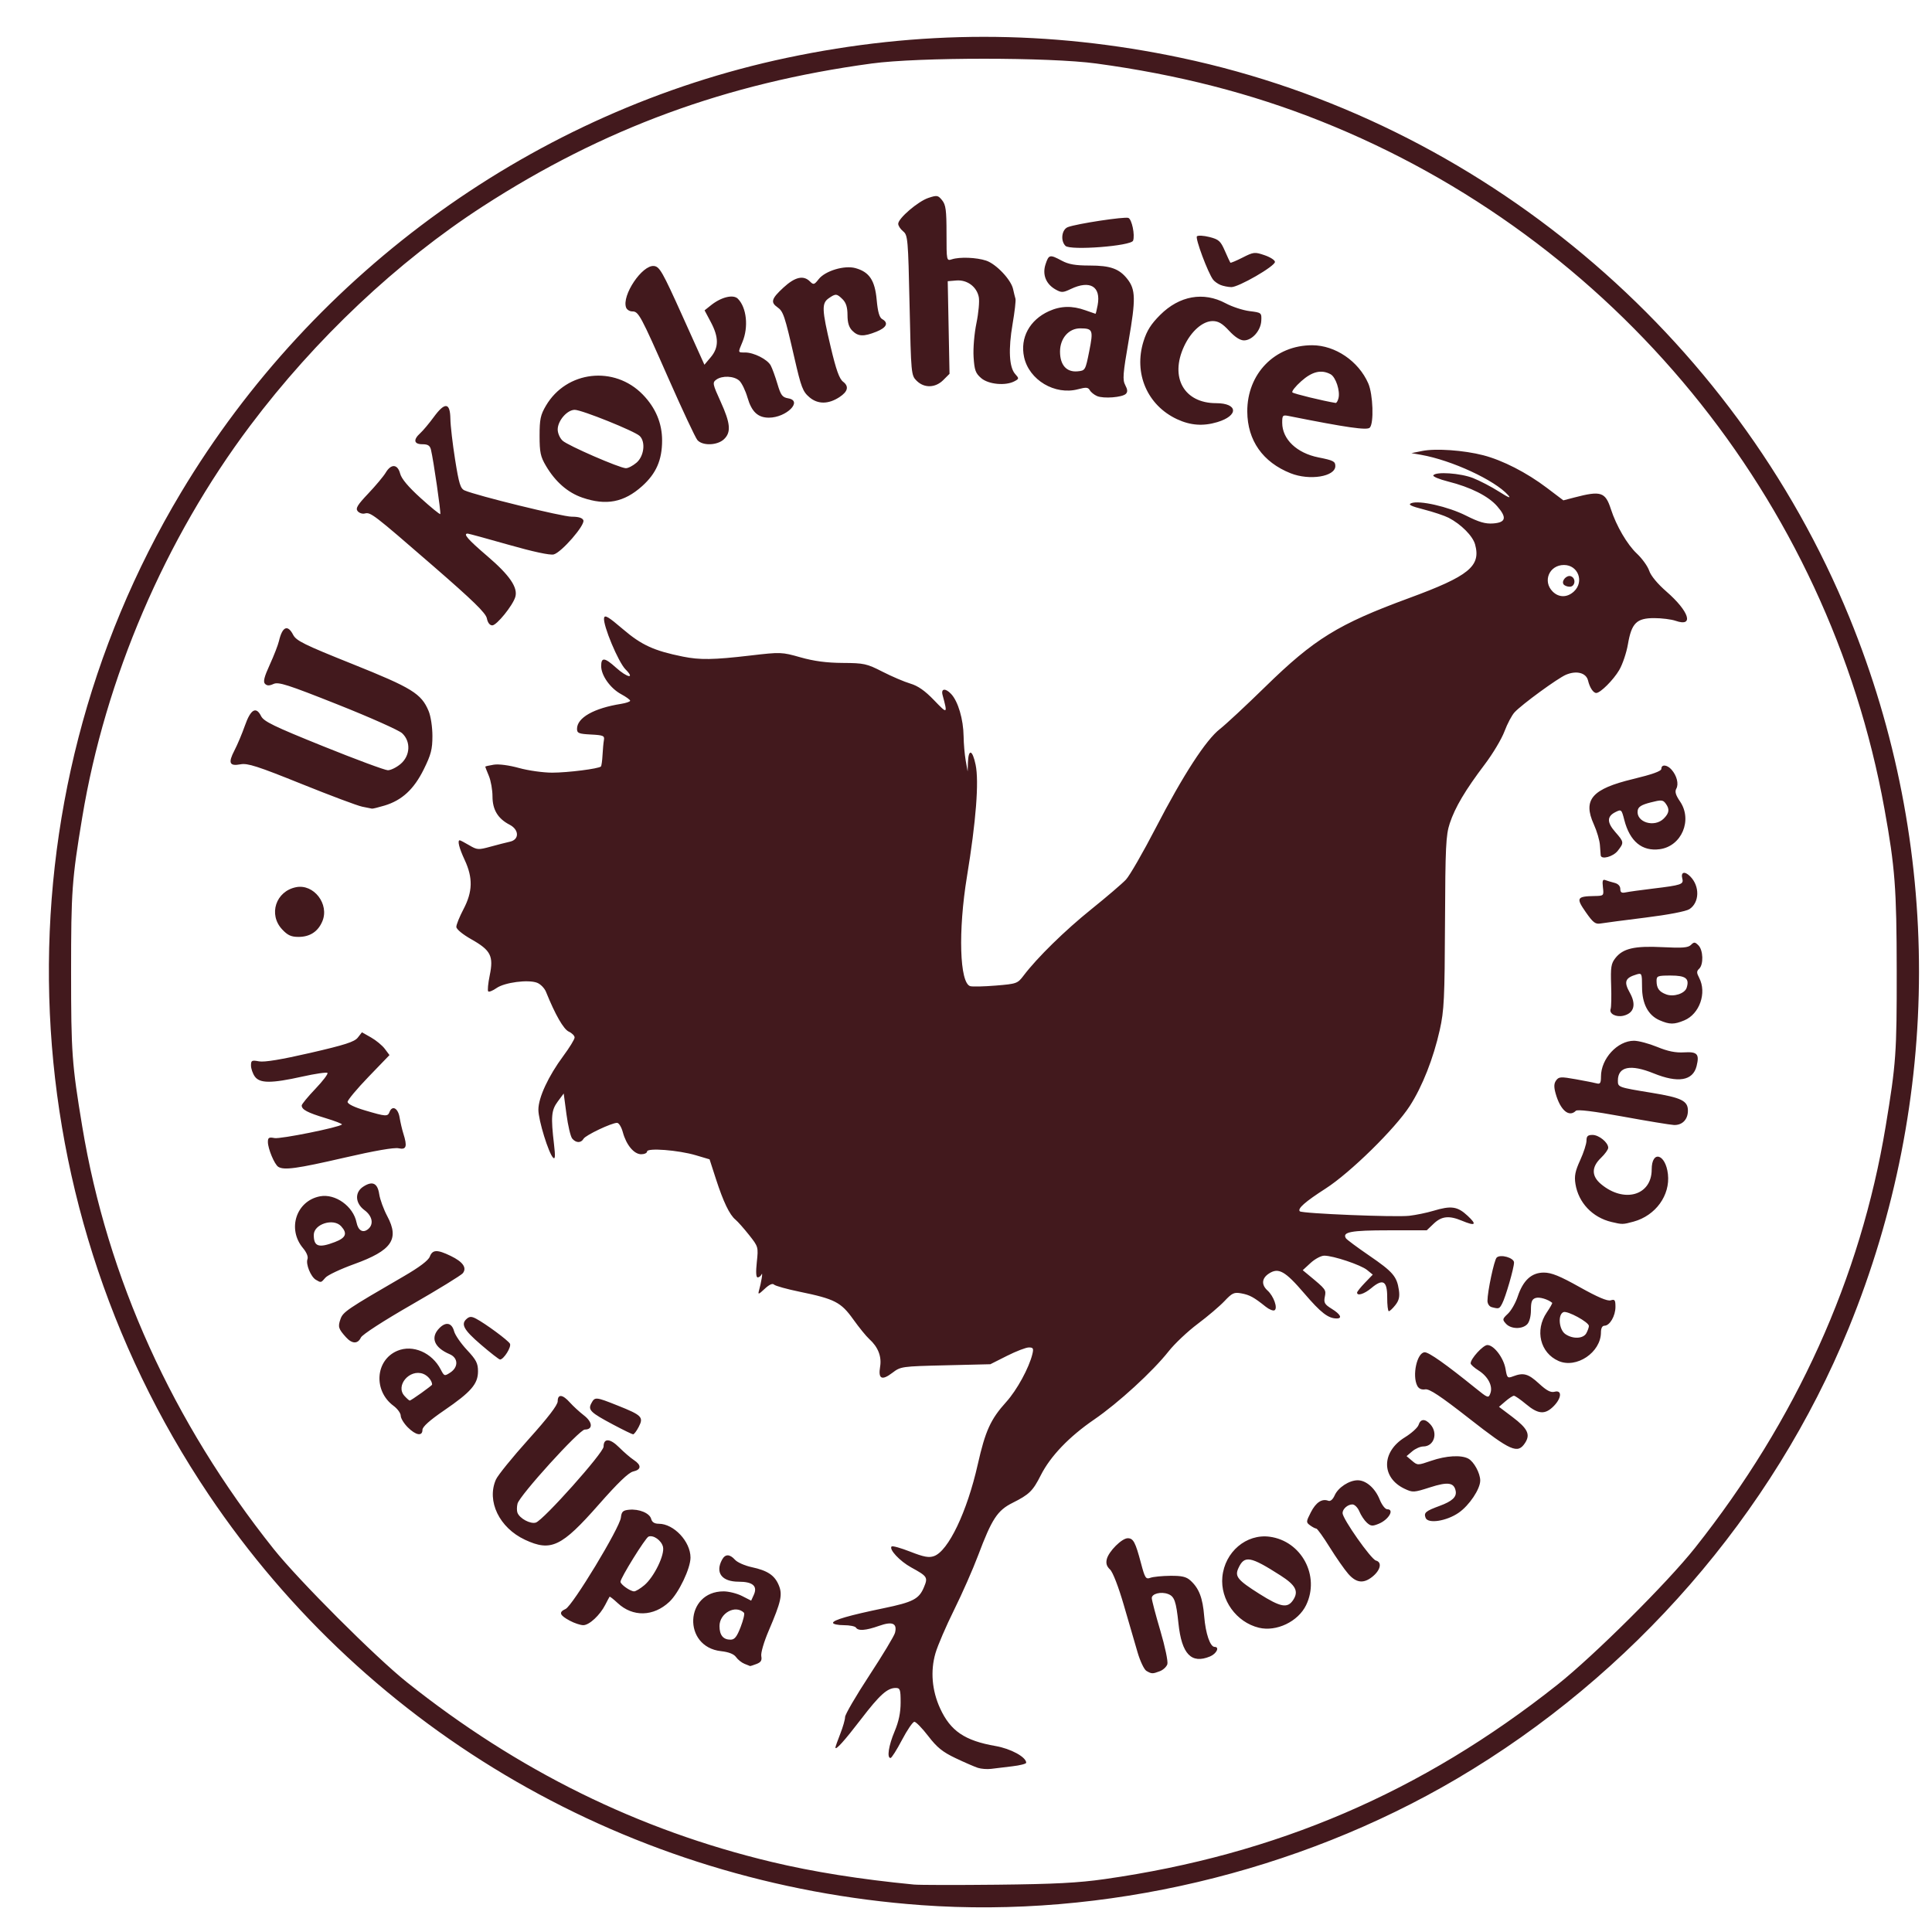 <?xml version="1.0" encoding="UTF-8" standalone="no"?>
<!-- Created with Inkscape (http://www.inkscape.org/) -->

<svg
   xmlns:dc="http://purl.org/dc/elements/1.1/"
   xmlns:cc="http://creativecommons.org/ns#"
   xmlns:rdf="http://www.w3.org/1999/02/22-rdf-syntax-ns#"
   xmlns:svg="http://www.w3.org/2000/svg"
   xmlns="http://www.w3.org/2000/svg"
   xmlns:sodipodi="http://sodipodi.sourceforge.net/DTD/sodipodi-0.dtd"
   xmlns:inkscape="http://www.inkscape.org/namespaces/inkscape"
   version="1.1"
   id="svg2"
   width="800"
   height="800"
   viewBox="0 0 800 800"
   sodipodi:docname="kokrhac-logo-velke.svg"
   inkscape:version="0.92.4 (5da689c313, 2019-01-14)">
  <defs
     id="defs6" />
  <sodipodi:namedview
     pagecolor="#ffffff"
     bordercolor="#666666"
     borderopacity="1"
     objecttolerance="10"
     gridtolerance="10"
     guidetolerance="10"
     inkscape:pageopacity="0"
     inkscape:pageshadow="2"
     inkscape:window-width="1680"
     inkscape:window-height="997"
     id="namedview4"
     showgrid="false"
     inkscape:zoom="0.35355339"
     inkscape:cx="-139.56419"
     inkscape:cy="576.45867"
     inkscape:window-x="-8"
     inkscape:window-y="-8"
     inkscape:window-maximized="1"
     inkscape:current-layer="svg2"
     inkscape:snap-grids="false"
     inkscape:snap-to-guides="false"
     inkscape:snap-bbox="true"
     inkscape:snap-global="true"
     inkscape:snap-others="true" />
  <path
     style="fill:#42191d"
     d="M 381.429,788.87 C 261.2,780.157 152.957,717.803 86.454,618.949 2.538,494.21 -1.951,332.292 74.949,203.949 130.137,111.843 221.994,45.917 325.731,23.961 c 54.866,-11.612 108.494,-11.612 163.396,0.002 123.49,26.122 228.667,114.208 276.682,231.72 38.519,94.271 38.41,199.545 -0.302,294.267 -31.488,77.044 -89.541,143.784 -162.335,186.626 -65.942,38.809 -146.307,57.762 -221.743,52.295 z m 76,-10.773 c 71.155,-10.143 131.279,-35.952 187.401,-80.444 15.182,-12.036 45.532,-42.216 57.023,-56.704 41.917,-52.849 68.548,-111.71 78.951,-174.5 4.317,-26.055 4.626,-30.401 4.585,-64.5 -0.041,-34.132 -0.695,-42.766 -5.077,-67 C 757.097,206.573 668.576,98.587 546.822,50.117 518.026,38.653 487.702,30.877 453.929,26.296 c -19.408,-2.633 -73.592,-2.633 -93,0 -60.144,8.159 -111.111,26.883 -160.981,59.141 -35.372,22.88 -69.332,54.886 -96.327,90.782 -35.27,46.9 -60.023,104.624 -69.567,162.23 -4.278,25.817 -4.616,30.51 -4.616,64 0,33.49 0.339,38.183 4.616,64 10.408,62.82 37.428,122.462 79.252,174.94 10.328,12.959 42.223,44.854 55.182,55.182 45.953,36.624 95.83,61.206 150.941,74.393 17.286,4.136 36.78,7.238 59,9.387 2.2,0.213 17.725,0.242 34.5,0.064 23.772,-0.252 33.588,-0.763 44.5,-2.319 z m -52.5,-46.066 c -1.375,-0.445 -5.536,-2.252 -9.246,-4.016 -5.37,-2.553 -7.676,-4.416 -11.308,-9.136 -2.51,-3.261 -5.099,-5.925 -5.754,-5.919 -0.655,0.006 -2.961,3.381 -5.124,7.5 -2.163,4.119 -4.3,7.489 -4.75,7.489 -1.577,0 -0.795,-5.115 1.682,-11 1.734,-4.119 2.5,-7.788 2.5,-11.97 0,-5.398 -0.213,-6.03 -2.035,-6.03 -3.473,0 -6.621,2.831 -14.328,12.886 -6.955,9.074 -10.636,13.149 -10.636,11.774 0,-0.322 0.9,-2.869 2,-5.659 1.1,-2.791 2,-5.928 2,-6.972 0,-1.044 4.516,-8.79 10.035,-17.213 5.519,-8.423 10.301,-16.36 10.627,-17.638 1.005,-3.949 -1.059,-4.86 -6.572,-2.902 -5.493,1.951 -8.684,2.192 -9.59,0.726 -0.34,-0.55 -2.616,-1 -5.059,-1 -2.443,0 -4.441,-0.437 -4.441,-0.972 0,-1.16 6.721,-3.098 21,-6.057 12.149,-2.518 14.614,-3.802 16.652,-8.68 1.72,-4.117 1.472,-4.503 -5.295,-8.216 -4.691,-2.574 -9.279,-7.486 -8.096,-8.669 0.345,-0.345 3.823,0.627 7.73,2.16 5.596,2.195 7.677,2.587 9.806,1.843 5.941,-2.074 13.721,-18.352 18.133,-37.94 3.141,-13.945 5.333,-18.755 11.812,-25.922 4.4,-4.867 9.436,-14.089 10.812,-19.797 0.566,-2.348 0.351,-2.75 -1.471,-2.75 -1.173,0 -5.238,1.563 -9.032,3.474 l -6.899,3.474 -18.538,0.446 c -18.225,0.438 -18.597,0.491 -22.033,3.111 -4.361,3.326 -5.935,2.546 -5.08,-2.517 0.714,-4.226 -0.843,-8.185 -4.518,-11.49 -1.222,-1.099 -4.199,-4.764 -6.617,-8.145 -5.083,-7.108 -7.652,-8.428 -22.248,-11.431 -5.261,-1.082 -10.004,-2.407 -10.54,-2.942 -0.633,-0.633 -1.999,-0.01 -3.895,1.773 -2.483,2.336 -2.835,2.448 -2.35,0.748 0.951,-3.33 1.718,-8.085 1.089,-6.75 -0.324,0.688 -1.054,1.25 -1.622,1.25 -0.674,0 -0.797,-2.204 -0.355,-6.332 0.671,-6.262 0.635,-6.387 -3.217,-11.25 -2.143,-2.705 -4.678,-5.563 -5.635,-6.351 -2.445,-2.014 -5.012,-7.365 -8.075,-16.824 l -2.633,-8.134 -5.693,-1.689 c -7.227,-2.144 -20.193,-3.14 -20.193,-1.551 0,0.622 -1.092,1.132 -2.427,1.132 -2.975,0 -6.187,-3.854 -7.608,-9.131 -0.573,-2.128 -1.644,-3.869 -2.379,-3.869 -2.284,0 -13.043,5.108 -13.886,6.592 -1.041,1.833 -3.135,1.794 -4.697,-0.088 -0.683,-0.823 -1.753,-5.357 -2.378,-10.076 l -1.137,-8.58 -2.469,3.326 c -2.665,3.59 -2.895,6.256 -1.535,17.826 0.558,4.752 0.465,6.221 -0.348,5.463 -1.873,-1.748 -6.137,-15.568 -6.136,-19.888 9.7e-4,-5.036 4.113,-13.895 10.364,-22.328 2.549,-3.439 4.635,-6.854 4.635,-7.589 0,-0.735 -1.083,-1.83 -2.406,-2.433 -2.168,-0.988 -5.609,-6.995 -9.45,-16.495 -0.616,-1.524 -2.281,-3.211 -3.699,-3.751 -3.714,-1.412 -13.446,-0.131 -16.774,2.209 -1.556,1.094 -3.106,1.711 -3.444,1.373 -0.339,-0.339 -0.059,-3.313 0.622,-6.61 1.659,-8.034 0.455,-10.407 -7.583,-14.944 -3.633,-2.05 -6.224,-4.191 -6.24,-5.155 -0.015,-0.907 1.323,-4.215 2.973,-7.352 3.799,-7.221 3.936,-12.946 0.49,-20.349 -2.309,-4.96 -3.11,-8.151 -2.047,-8.151 0.244,0 2.007,0.923 3.92,2.051 3.277,1.933 3.783,1.967 8.807,0.587 2.932,-0.805 6.568,-1.737 8.08,-2.07 3.914,-0.863 3.82,-4.964 -0.162,-7.023 -4.848,-2.507 -7.088,-6.209 -7.088,-11.713 0,-2.693 -0.675,-6.513 -1.5,-8.487 -0.825,-1.975 -1.5,-3.701 -1.5,-3.837 0,-0.136 1.574,-0.502 3.498,-0.815 2.09,-0.339 6.311,0.212 10.487,1.369 3.844,1.065 10.032,1.933 13.752,1.929 6.479,-0.007 19.226,-1.622 20.157,-2.554 0.245,-0.245 0.544,-2.356 0.664,-4.692 0.12,-2.336 0.381,-5.147 0.58,-6.247 0.322,-1.784 -0.261,-2.032 -5.389,-2.3 -5.031,-0.262 -5.75,-0.556 -5.75,-2.349 0,-4.598 6.973,-8.551 18.25,-10.345 2.062,-0.328 3.749,-0.914 3.747,-1.301 -10e-4,-0.388 -1.675,-1.605 -3.719,-2.705 -4.485,-2.413 -8.278,-7.751 -8.278,-11.648 0,-3.749 1.432,-3.598 6.132,0.648 4.652,4.203 8.057,4.843 3.958,0.744 -2.981,-2.981 -9.393,-18.319 -8.895,-21.278 0.245,-1.454 1.792,-0.542 7.805,4.602 7.704,6.59 12.845,8.946 24.799,11.362 7.107,1.436 12.606,1.351 27.906,-0.432 12.662,-1.476 13.04,-1.462 20.845,0.746 5.584,1.58 10.776,2.268 17.449,2.311 8.866,0.057 9.967,0.3 16.5,3.639 3.85,1.968 9.025,4.178 11.5,4.912 3.187,0.945 6.052,2.948 9.819,6.864 5.639,5.863 5.689,5.833 3.547,-2.136 -0.731,-2.718 1.18,-2.946 3.55,-0.423 2.876,3.061 5.065,10.487 5.158,17.498 0.041,3.075 0.434,7.616 0.875,10.091 l 0.801,4.5 0.125,-3.691 c 0.198,-5.851 1.868,-5.364 3.177,0.928 1.447,6.956 0.175,23.361 -3.591,46.309 -3.691,22.49 -3.042,44.072 1.363,45.354 0.922,0.268 5.692,0.158 10.601,-0.246 8.635,-0.71 9.008,-0.845 11.5,-4.14 5.603,-7.409 17.133,-18.702 28.076,-27.498 6.325,-5.084 12.761,-10.592 14.302,-12.239 1.541,-1.647 7.088,-11.271 12.325,-21.386 11.388,-21.992 20.821,-36.523 26.619,-41.005 2.34,-1.809 10.779,-9.667 18.754,-17.462 20.287,-19.831 30.168,-25.927 59.5,-36.709 24.854,-9.136 29.859,-13.208 27.361,-22.257 -0.958,-3.47 -5.81,-8.346 -10.948,-11.003 -1.683,-0.87 -6.29,-2.413 -10.236,-3.429 -5.404,-1.39 -6.701,-2.035 -5.252,-2.61 3.294,-1.308 15.273,1.406 22.686,5.139 5.384,2.712 8.037,3.48 11.213,3.248 5.34,-0.39 5.815,-2.438 1.664,-7.166 -3.672,-4.182 -10.997,-7.864 -20.29,-10.198 -3.668,-0.921 -6.423,-2.072 -6.123,-2.557 1.004,-1.624 11.255,-0.92 16.456,1.129 2.807,1.106 7.661,3.64 10.787,5.631 3.933,2.504 5.081,2.945 3.726,1.43 -5.554,-6.211 -23.373,-14.46 -36.042,-16.685 l -4,-0.703 4.5,-0.901 c 5.594,-1.12 17.216,-0.301 25.247,1.78 8.059,2.088 17.984,7.177 26.356,13.514 l 6.82,5.162 4.538,-1.186 c 11.016,-2.88 12.833,-2.301 15.138,4.817 2.247,6.941 6.75,14.652 10.74,18.395 2.208,2.071 4.515,5.282 5.127,7.134 0.674,2.042 3.466,5.416 7.09,8.568 9.491,8.255 11.589,14.847 3.869,12.156 -1.774,-0.618 -5.779,-1.124 -8.901,-1.124 -7.3,0 -9.371,2.068 -10.876,10.86 -0.599,3.498 -2.218,8.288 -3.599,10.645 -2.398,4.091 -7.807,9.495 -9.505,9.495 -1.232,0 -2.704,-2.223 -3.397,-5.131 -0.767,-3.217 -4.762,-4.273 -9.148,-2.418 -3.43,1.45 -18.2,12.237 -21.276,15.539 -1.129,1.212 -3.011,4.767 -4.183,7.899 -1.172,3.133 -4.84,9.277 -8.152,13.654 -8.065,10.658 -12.323,17.834 -14.509,24.457 -1.604,4.857 -1.834,9.648 -1.968,41 -0.135,31.557 -0.375,36.5 -2.163,44.5 -2.642,11.827 -7.228,23.465 -12.413,31.5 -6.082,9.426 -24.636,27.636 -34.837,34.192 -8.542,5.49 -11.787,8.354 -10.698,9.444 0.928,0.928 39.638,2.51 45.301,1.851 2.807,-0.327 7.266,-1.245 9.909,-2.04 7.471,-2.248 10.049,-1.882 14.253,2.026 4.034,3.751 3.259,4.4 -2.419,2.027 -5.251,-2.194 -8.36,-1.859 -11.618,1.25 l -2.881,2.75 h -15.864 c -15.47,0 -19.213,0.7 -17.61,3.293 0.329,0.532 4.665,3.753 9.636,7.158 9.822,6.727 11.467,8.633 12.301,14.253 0.413,2.782 0.051,4.338 -1.452,6.25 -1.101,1.4 -2.318,2.546 -2.705,2.546 -0.386,0 -0.691,-2.576 -0.677,-5.724 0.03,-6.855 -1.754,-7.902 -6.567,-3.852 -2.906,2.445 -5.908,3.397 -5.908,1.874 0,-0.386 1.462,-2.22 3.25,-4.074 l 3.25,-3.371 -2.349,-1.917 c -2.595,-2.118 -14.007,-5.936 -17.741,-5.936 -1.308,0 -3.848,1.353 -5.645,3.007 l -3.266,3.007 2.5,2.069 c 7.172,5.936 7.23,6.015 6.644,8.945 -0.491,2.454 -0.086,3.154 2.892,4.995 3.604,2.228 4.497,3.977 2.028,3.977 -3.513,0 -6.551,-2.352 -13.446,-10.406 -7.923,-9.255 -10.655,-10.783 -14.626,-8.182 -2.987,1.957 -3.199,4.638 -0.557,7.029 2.532,2.292 4.311,7.287 2.904,8.157 -0.572,0.354 -2.233,-0.314 -3.69,-1.483 -4.867,-3.905 -6.627,-4.867 -10.049,-5.498 -3.016,-0.556 -3.805,-0.197 -7,3.192 -1.98,2.101 -6.976,6.348 -11.101,9.438 -4.125,3.09 -9.525,8.185 -12,11.321 -6.622,8.39 -20.858,21.431 -30.915,28.319 -10.321,7.069 -18.07,15.16 -22.035,23.008 -3.317,6.566 -4.77,7.985 -11.755,11.485 -6.219,3.116 -8.533,6.651 -14.185,21.672 -2.162,5.746 -6.65,15.928 -9.972,22.627 -3.322,6.698 -6.793,14.766 -7.712,17.928 -2.141,7.366 -1.463,15.449 1.916,22.829 4.292,9.375 10.206,13.395 22.965,15.609 6.318,1.096 12.693,4.577 12.693,6.93 0,0.438 -2.587,1.097 -5.75,1.464 -3.163,0.367 -7.1,0.845 -8.75,1.06 -1.65,0.216 -4.125,0.028 -5.5,-0.417 z M 651.74,244.91 c 4.339,-4.042 1.727,-10.961 -4.138,-10.961 -6.079,0 -8.94,6.734 -4.674,11 2.564,2.564 6.034,2.549 8.811,-0.039 z m -4.339,-3.005 c -0.918,-1.486 1.398,-3.943 3.1,-3.29 2.192,0.841 1.778,4.334 -0.514,4.334 -1.068,0 -2.231,-0.47 -2.586,-1.044 z m -172.69,449.982 c -0.944,-0.55 -2.599,-4.024 -3.678,-7.72 -1.079,-3.695 -3.646,-12.511 -5.705,-19.59 -2.213,-7.608 -4.542,-13.615 -5.696,-14.689 -1.377,-1.283 -1.768,-2.549 -1.328,-4.301 0.809,-3.223 6.241,-8.638 8.666,-8.638 2.318,0 3.171,1.605 5.484,10.323 1.643,6.193 2.003,6.752 3.892,6.059 1.145,-0.42 4.848,-0.79 8.228,-0.823 4.797,-0.046 6.631,0.379 8.352,1.938 3.569,3.232 5.093,7.195 5.704,14.827 0.571,7.133 2.461,12.675 4.323,12.675 2.162,0 0.787,2.835 -1.918,3.955 -7.733,3.203 -11.714,-0.959 -13.06,-13.655 -0.985,-9.294 -1.672,-11.226 -4.346,-12.215 -2.902,-1.074 -6.702,-0.115 -6.702,1.691 0,0.849 1.591,6.916 3.536,13.482 1.952,6.592 3.258,12.816 2.914,13.897 -0.342,1.077 -1.737,2.383 -3.101,2.901 -3.027,1.151 -3.402,1.143 -5.566,-0.119 z m -166.426,-2.93 c -1.179,-0.476 -2.754,-1.729 -3.5,-2.784 -0.897,-1.268 -3.01,-2.104 -6.229,-2.463 -16.007,-1.785 -15.019,-24.761 1.064,-24.761 2.136,0 5.58,0.865 7.653,1.921 l 3.769,1.921 1.09,-2.392 c 1.656,-3.635 -0.429,-5.451 -6.255,-5.451 -6.97,0 -9.788,-3.695 -6.914,-9.066 1.317,-2.461 3.18,-2.459 5.409,0.004 0.965,1.066 4.066,2.434 6.892,3.04 6.565,1.408 9.487,3.355 11.204,7.464 1.634,3.911 0.999,6.785 -4.173,18.867 -1.981,4.628 -3.312,9.2 -3.061,10.512 0.337,1.761 -0.146,2.547 -1.996,3.25 -1.342,0.51 -2.523,0.899 -2.625,0.864 -0.102,-0.035 -1.149,-0.453 -2.328,-0.928 z m -1.598,-15.258 c 1.115,-2.888 1.738,-5.537 1.384,-5.888 -3.506,-3.475 -10.143,0.131 -10.143,5.51 0,3.756 1.518,5.627 4.566,5.627 1.689,0 2.613,-1.156 4.193,-5.25 z m 214.599,0.306 c -9.348,-2.258 -16.044,-11.571 -15.133,-21.048 0.994,-10.341 9.938,-17.93 19.6,-16.63 13.21,1.778 20.919,16.256 15.079,28.321 -3.297,6.811 -12.282,11.112 -19.546,9.357 z m 14.202,-11.507 c 2.347,-3.581 1.043,-6.102 -5.233,-10.117 -12.591,-8.055 -14.989,-8.463 -17.487,-2.98 -1.537,3.374 -0.286,4.898 8.659,10.546 8.901,5.62 11.716,6.131 14.062,2.55 z m -299.522,8.611 c -4.288,-2.3 -4.731,-3.523 -1.767,-4.874 2.887,-1.315 22.408,-33.558 22.891,-37.809 0.284,-2.498 0.83,-3.025 3.395,-3.276 4.171,-0.408 8.528,1.406 9.157,3.811 0.352,1.348 1.368,1.989 3.153,1.992 6.229,0.009 13.123,7.358 13.129,13.996 0.004,4.485 -4.864,14.673 -8.757,18.329 -6.561,6.161 -15.142,6.366 -21.409,0.511 -1.707,-1.595 -3.21,-2.774 -3.339,-2.62 -0.13,0.154 -0.926,1.639 -1.77,3.3 -2.21,4.351 -6.651,8.479 -9.122,8.479 -1.171,0 -3.673,-0.828 -5.56,-1.84 z m 30.834,-14.706 c 4.055,-3.412 8.545,-12.658 7.727,-15.913 -0.669,-2.667 -3.974,-4.995 -5.99,-4.221 -1.268,0.487 -11.609,17.144 -11.609,18.7 0,1.11 4.071,3.98 5.646,3.98 0.66,0 2.562,-1.146 4.226,-2.546 z m 291.481,-4.71 c -1.569,-1.791 -5.023,-6.741 -7.675,-11 -2.652,-4.259 -5.153,-7.744 -5.559,-7.744 -0.406,0 -1.55,-0.594 -2.542,-1.319 -1.729,-1.264 -1.717,-1.489 0.292,-5.427 2.096,-4.108 4.621,-5.77 7.239,-4.765 0.858,0.329 1.865,-0.534 2.625,-2.252 1.437,-3.245 6.009,-6.236 9.534,-6.236 3.48,0 7.227,3.284 9.106,7.981 0.884,2.21 2.287,4.019 3.116,4.019 3.113,0 0.619,4.297 -3.479,5.995 -2.641,1.094 -3.324,1.034 -4.947,-0.435 -1.036,-0.937 -2.429,-3.022 -3.096,-4.632 -0.667,-1.61 -1.968,-2.928 -2.891,-2.928 -1.951,0 -4.079,1.873 -4.079,3.591 0,2.352 11.794,19.122 13.821,19.652 2.67,0.698 1.889,4.054 -1.578,6.781 -3.628,2.854 -6.603,2.469 -9.889,-1.28 z M 217.388,637.582 c -10.618,-4.944 -15.963,-16.003 -12.044,-24.915 0.778,-1.77 6.853,-9.267 13.5,-16.66 8.072,-8.978 12.085,-14.209 12.085,-15.75 0,-3.096 2.015,-2.911 5.027,0.46 1.36,1.522 4.002,3.948 5.871,5.392 3.614,2.79 3.776,5.841 0.312,5.841 -2.234,0 -26.991,27.279 -27.845,30.681 -0.32,1.273 -0.332,2.965 -0.027,3.759 0.918,2.392 5.382,4.784 7.609,4.077 3.141,-0.997 28.053,-28.917 28.053,-31.44 0,-3.62 2.66,-3.483 6.477,0.334 1.971,1.971 4.695,4.311 6.053,5.202 3.242,2.124 3.133,3.99 -0.28,4.755 -1.892,0.424 -6.337,4.695 -14.25,13.692 -15.399,17.508 -19.766,19.592 -30.541,14.575 z m 372.926,-9.072 c -0.818,-2.131 -0.02,-2.813 5.786,-4.948 5.237,-1.926 7.152,-3.711 6.661,-6.207 -0.686,-3.49 -3.242,-3.846 -10.609,-1.477 -6.732,2.165 -7.175,2.189 -10.567,0.58 -9.698,-4.602 -9.628,-15.277 0.139,-21.287 2.766,-1.702 5.324,-4.023 5.684,-5.158 0.81,-2.551 2.686,-2.642 4.865,-0.234 3.303,3.65 1.537,9.171 -2.934,9.171 -1.204,0 -3.252,0.9 -4.55,2 l -2.361,2 2.281,1.935 c 2.256,1.914 2.344,1.914 7.907,0 6.193,-2.131 12.396,-2.496 15.368,-0.906 2.33,1.247 4.945,6.05 4.945,9.083 0,3.524 -4.521,10.283 -8.914,13.328 -5.035,3.49 -12.719,4.679 -13.701,2.12 z m 18.115,-41.084 c -12.014,-9.398 -16.569,-12.42 -18.285,-12.128 -1.466,0.249 -2.631,-0.259 -3.25,-1.414 -2.267,-4.236 -0.128,-13.934 3.073,-13.934 1.746,0 8.758,4.953 20.908,14.77 5.275,4.262 5.472,4.332 6.256,2.213 1.105,-2.988 -0.97,-6.981 -4.919,-9.466 -1.763,-1.109 -3.224,-2.425 -3.245,-2.923 -0.08,-1.872 5.137,-7.594 6.923,-7.594 2.712,0 6.746,5.315 7.523,9.911 0.633,3.746 0.818,3.925 3.159,3.035 4.28,-1.627 6.268,-1.068 10.692,3.01 3.181,2.932 4.857,3.807 6.478,3.383 3.157,-0.826 2.896,2.68 -0.45,6.025 -3.535,3.535 -6.355,3.321 -11.364,-0.864 -2.304,-1.925 -4.572,-3.5 -5.039,-3.5 -0.467,0 -2.05,1.033 -3.518,2.295 l -2.668,2.295 5.537,4.181 c 6.351,4.795 7.552,7.262 5.247,10.778 -3.037,4.636 -5.802,3.428 -23.06,-10.072 z m -439.577,3.6 c -1.608,-1.608 -2.923,-3.773 -2.923,-4.812 0,-1.039 -1.343,-2.881 -2.983,-4.095 -8.438,-6.238 -7.536,-18.966 1.614,-22.789 6.39,-2.67 14.319,0.754 17.934,7.743 1.445,2.794 1.571,2.834 3.964,1.266 3.44,-2.254 3.3,-6.08 -0.278,-7.604 -6.468,-2.756 -8.087,-6.948 -4.189,-10.847 2.692,-2.692 5.107,-2.139 6.05,1.387 0.416,1.554 2.81,5.022 5.322,7.707 3.834,4.098 4.566,5.518 4.566,8.848 0,5.249 -2.861,8.545 -14.101,16.243 -5.912,4.049 -8.899,6.73 -8.899,7.986 0,2.776 -2.733,2.312 -6.077,-1.032 z m 5.663,-14.246 c 2.427,-1.743 4.413,-3.281 4.413,-3.418 0,-1.618 -1.754,-3.748 -3.693,-4.485 -5.618,-2.136 -11.601,4.881 -7.771,9.114 0.975,1.078 1.968,1.96 2.205,1.96 0.237,0 2.418,-1.426 4.845,-3.17 z m 79.475,13.169 c -9.509,-5.047 -10.606,-6.115 -9.124,-8.883 1.457,-2.722 1.782,-2.694 10.896,0.941 10.04,4.004 10.816,4.787 8.731,8.818 -0.889,1.718 -1.942,3.112 -2.34,3.098 -0.398,-0.015 -4.072,-1.803 -8.163,-3.974 z m 391.353,-26.409 c -7.597,-3.337 -9.867,-12.699 -4.866,-20.068 1.402,-2.066 2.415,-3.868 2.25,-4.004 -1.802,-1.489 -5.266,-2.505 -6.837,-2.006 -1.554,0.493 -1.962,1.529 -1.962,4.984 0,2.631 -0.623,4.984 -1.571,5.933 -2.121,2.121 -6.743,1.986 -8.772,-0.256 -1.549,-1.712 -1.498,-1.973 0.812,-4.144 1.356,-1.274 3.179,-4.464 4.051,-7.089 2.242,-6.751 5.72,-9.94 10.839,-9.94 3.141,0 6.587,1.4 14.9,6.056 7.372,4.128 11.439,5.857 12.778,5.433 1.684,-0.535 1.964,-0.147 1.964,2.722 0,3.749 -2.364,7.79 -4.557,7.79 -0.907,0 -1.445,1.022 -1.447,2.75 -0.011,8.292 -10.137,15.111 -17.581,11.841 z m 11.55,-11.525 c 0.569,-1.064 1.035,-2.395 1.035,-2.958 0,-1.568 -8.826,-6.389 -10.512,-5.742 -2.422,0.93 -1.913,7.222 0.735,9.077 3.111,2.179 7.475,1.99 8.742,-0.378 z m -457.77,4.757 c -7.195,-6.178 -8.455,-8.533 -5.759,-10.77 1.113,-0.923 1.957,-0.918 3.75,0.026 3.899,2.052 13.254,8.956 14.041,10.362 0.722,1.291 -2.575,6.559 -4.105,6.559 -0.403,0 -3.97,-2.78 -7.927,-6.177 z m -55.872,-3.073 c -3.123,-3.469 -3.376,-4.299 -2.275,-7.458 1.05,-3.012 2.592,-4.057 26.262,-17.788 6.389,-3.707 10.129,-6.53 10.725,-8.097 1.123,-2.955 3.058,-3.023 8.666,-0.309 5.07,2.454 6.785,4.908 5.01,7.17 -0.666,0.849 -10.211,6.714 -21.211,13.033 -11.676,6.708 -20.411,12.366 -20.987,13.595 -1.28,2.73 -3.651,2.675 -6.19,-0.145 z m 474.427,-12.439 c -0.991,-0.259 -1.749,-1.401 -1.749,-2.634 0.002,-3.833 2.771,-16.848 3.804,-17.881 1.535,-1.535 7.195,0.068 7.195,2.037 0,2.265 -3.499,14.363 -4.924,17.025 -1.174,2.193 -1.314,2.24 -4.326,1.453 z M 130.81,529.942 c -2.126,-1.242 -4.275,-6.524 -3.489,-8.573 0.371,-0.968 -0.369,-2.792 -1.846,-4.547 -6.655,-7.909 -2.799,-19.609 7.072,-21.461 6.313,-1.184 13.743,4.145 15.077,10.814 0.68,3.398 2.675,4.542 4.818,2.764 2.413,-2.002 1.753,-5.417 -1.513,-7.831 -3.875,-2.865 -4.13,-7.372 -0.549,-9.718 3.83,-2.51 5.958,-1.525 6.643,3.073 0.327,2.193 1.833,6.311 3.348,9.152 5.093,9.55 1.878,14.192 -13.732,19.829 -5.616,2.028 -10.957,4.546 -11.87,5.596 -1.898,2.183 -1.804,2.161 -3.959,0.903 z m 7.835,-15.629 c 4.601,-1.757 5.324,-3.557 2.628,-6.535 -3.183,-3.517 -11.345,-0.935 -11.345,3.589 0,4.822 2.018,5.504 8.717,2.946 z m 528.642,-8.318 c -7.905,-1.885 -13.685,-7.986 -14.927,-15.754 -0.521,-3.261 -0.115,-5.302 1.956,-9.825 1.438,-3.14 2.614,-6.78 2.614,-8.088 0,-1.871 0.534,-2.379 2.5,-2.379 2.665,0 6.5,3.135 6.5,5.313 0,0.722 -1.35,2.606 -3,4.187 -3.961,3.794 -3.969,7.507 -0.025,10.825 9.56,8.045 21.025,4.778 21.025,-5.991 0,-8.165 5.774,-6.522 6.724,1.913 0.986,8.745 -5.104,17.158 -14.224,19.649 -4.435,1.211 -4.674,1.215 -9.142,0.15 z m -552.069,-22.846 c -1.569,-0.997 -4.289,-7.518 -4.289,-10.284 0,-1.807 0.437,-2.064 2.75,-1.614 2.414,0.469 26.704,-4.422 27.9,-5.618 0.251,-0.251 -2.83,-1.451 -6.847,-2.667 -7.432,-2.25 -9.803,-3.51 -9.803,-5.213 0,-0.523 2.547,-3.622 5.659,-6.885 3.113,-3.263 5.363,-6.229 5.001,-6.591 -0.362,-0.362 -5.046,0.319 -10.409,1.513 -12.851,2.862 -17.657,2.846 -19.694,-0.063 -0.856,-1.222 -1.557,-3.268 -1.557,-4.545 0,-2.089 0.334,-2.26 3.322,-1.7 2.227,0.418 9.234,-0.738 21.25,-3.505 14.301,-3.293 18.276,-4.573 19.651,-6.328 l 1.723,-2.2 3.777,2.146 c 2.077,1.18 4.642,3.304 5.699,4.719 l 1.922,2.573 -8.672,8.996 c -4.77,4.948 -8.672,9.621 -8.672,10.385 0,0.86 2.761,2.207 7.25,3.538 8.606,2.551 9.361,2.599 10.112,0.643 1.117,-2.91 3.53,-1.607 4.17,2.25 0.342,2.062 1.038,5.055 1.545,6.649 1.722,5.409 1.269,6.836 -1.946,6.13 -1.835,-0.403 -9.967,1.009 -22.576,3.921 -19.494,4.501 -24.912,5.247 -27.267,3.75 z m 556.749,-20.809 c -12.161,-2.218 -18.799,-3.03 -19.45,-2.379 -2.847,2.847 -6.466,-0.286 -8.393,-7.268 -0.737,-2.668 -0.672,-4.076 0.243,-5.328 1.121,-1.533 1.93,-1.58 8.153,-0.47 3.8,0.677 7.696,1.447 8.659,1.711 1.411,0.386 1.75,-0.164 1.752,-2.838 0.003,-7.415 6.831,-14.817 13.666,-14.817 1.855,0 6.176,1.149 9.602,2.554 4.482,1.838 7.628,2.469 11.213,2.25 5.407,-0.33 6.353,0.728 5.104,5.705 -1.524,6.07 -7.66,7.103 -17.779,2.991 -9.566,-3.887 -14.808,-2.824 -14.808,3.004 0,2.752 0.039,2.766 14,5.049 12.349,2.019 15,3.327 15,7.399 0,3.673 -2.368,6.083 -5.821,5.927 -1.473,-0.067 -10.986,-1.636 -21.14,-3.488 z m 15.232,-39.873 c -4.754,-2.067 -7.261,-6.841 -7.266,-13.835 -0.004,-5.565 -0.101,-5.788 -2.254,-5.143 -4.764,1.429 -5.363,3.024 -2.828,7.536 2.756,4.904 1.811,8.451 -2.543,9.544 -3.082,0.774 -6.117,-0.793 -5.38,-2.777 0.275,-0.739 0.367,-5.195 0.206,-9.902 -0.254,-7.398 -0.014,-8.914 1.766,-11.178 3.15,-4.005 7.937,-5.106 19.601,-4.511 8.145,0.416 10.522,0.225 11.684,-0.937 1.278,-1.278 1.662,-1.255 3.101,0.184 1.977,1.977 2.167,7.931 0.309,9.667 -1.109,1.036 -1.11,1.673 -0.006,3.789 3.234,6.196 0.171,14.963 -6.15,17.604 -4.232,1.768 -6.092,1.761 -10.241,-0.043 z m 11.212,-13.46 c 1.217,-3.835 -0.376,-5.057 -6.589,-5.057 -5.449,0 -5.892,0.169 -5.878,2.25 0.021,3.027 1.062,4.473 4.008,5.563 3.105,1.149 7.694,-0.346 8.459,-2.756 z m -581.581,-24.163 c -5.793,-6.201 -2.628,-15.799 5.763,-17.477 7.323,-1.465 13.861,6.997 10.894,14.098 -1.788,4.279 -5.148,6.485 -9.879,6.485 -3.047,0 -4.497,-0.665 -6.777,-3.106 z m 539.767,-7.194 c -4.066,-5.834 -3.698,-6.496 3.691,-6.63 3.818,-0.07 3.855,-0.108 3.447,-3.602 -0.317,-2.719 -0.091,-3.408 0.983,-2.996 0.768,0.295 2.479,0.807 3.803,1.14 1.492,0.374 2.407,1.33 2.407,2.515 0,1.456 0.536,1.797 2.25,1.434 1.238,-0.262 6.3,-0.965 11.25,-1.561 11.791,-1.421 12.796,-1.759 12.185,-4.096 -0.728,-2.783 0.94,-3.279 3.253,-0.967 4.041,4.041 3.89,10.818 -0.304,13.566 -1.395,0.914 -8.729,2.324 -18.234,3.505 -8.745,1.087 -17.073,2.18 -18.506,2.43 -2.22,0.386 -3.143,-0.317 -6.225,-4.738 z m 6.22,-23.451 c -0.061,-0.412 -0.207,-2.325 -0.324,-4.25 -0.117,-1.925 -1.256,-5.802 -2.531,-8.616 -4.627,-10.215 -0.794,-14.646 16.216,-18.748 8.062,-1.944 11.75,-3.273 11.75,-4.234 0,-1.948 2.382,-1.752 4.227,0.349 2.191,2.495 3.049,5.936 1.963,7.875 -0.676,1.209 -0.257,2.654 1.531,5.27 5.278,7.725 0.673,18.571 -8.401,19.789 -7.298,0.979 -12.383,-3.224 -14.666,-12.124 -1.118,-4.36 -1.23,-4.459 -3.645,-3.253 -3.579,1.787 -3.605,4.25 -0.088,8.257 3.65,4.157 3.681,4.401 1.006,7.802 -1.914,2.433 -6.765,3.732 -7.039,1.885 z m 26.111,-15.25 c 2.311,-2.311 2.506,-3.943 0.75,-6.285 -1.111,-1.482 -1.806,-1.524 -6.25,-0.38 -3.762,0.968 -5.075,1.798 -5.303,3.351 -0.711,4.844 6.929,7.188 10.803,3.314 z m -539,-4.936 c -1.925,-0.388 -13.253,-4.639 -25.172,-9.445 -18.071,-7.287 -22.248,-8.631 -25.135,-8.089 -4.627,0.868 -5.248,-0.538 -2.54,-5.746 1.226,-2.356 3.174,-6.982 4.33,-10.279 2.368,-6.754 4.62,-8.086 6.685,-3.954 1.123,2.247 5.183,4.219 25.832,12.547 13.475,5.434 25.478,9.885 26.673,9.891 1.195,0.006 3.558,-1.154 5.25,-2.578 4.046,-3.405 4.346,-9.331 0.645,-12.76 -1.337,-1.24 -13.323,-6.581 -26.635,-11.869 -20.794,-8.261 -24.54,-9.462 -26.595,-8.526 -1.749,0.797 -2.698,0.784 -3.529,-0.048 -0.85,-0.85 -0.353,-2.853 1.966,-7.923 1.707,-3.732 3.418,-8.136 3.802,-9.786 1.397,-5.998 3.604,-6.984 5.861,-2.619 1.295,2.504 4.508,4.089 24.595,12.133 24.664,9.876 28.507,12.249 31.522,19.466 0.885,2.118 1.569,6.619 1.569,10.32 0,5.515 -0.573,7.722 -3.584,13.816 -4.08,8.255 -9.026,12.825 -16.228,14.992 -2.547,0.767 -4.897,1.342 -5.222,1.279 -0.325,-0.063 -2.166,-0.433 -4.091,-0.821 z m 51.671,-77.957 c -0.444,-2.222 -5.633,-7.278 -22.375,-21.805 -24.712,-21.443 -25.768,-22.253 -28.181,-21.622 -0.965,0.252 -2.289,-0.184 -2.941,-0.969 -0.961,-1.158 -0.13,-2.541 4.4,-7.32 3.072,-3.24 6.322,-7.129 7.221,-8.641 2.235,-3.759 4.935,-3.567 5.969,0.423 0.55,2.121 3.381,5.489 8.538,10.157 4.244,3.841 7.878,6.801 8.076,6.577 0.365,-0.412 -2.837,-22.52 -3.861,-26.657 -0.422,-1.706 -1.278,-2.25 -3.538,-2.25 -3.536,0 -3.899,-1.859 -0.896,-4.577 1.147,-1.038 3.677,-4.055 5.622,-6.705 4.618,-6.291 6.768,-6.041 6.86,0.797 0.037,2.742 0.915,10.323 1.952,16.848 1.586,9.981 2.21,12.005 3.933,12.757 4.976,2.172 40.454,10.88 44.324,10.88 2.88,0 4.475,0.49 4.86,1.494 0.766,1.996 -9.098,13.333 -12.299,14.137 -1.531,0.384 -8.545,-1.121 -18.668,-4.007 -8.918,-2.543 -16.542,-4.623 -16.942,-4.623 -2.045,0 0.088,2.446 8.138,9.33 9.247,7.908 12.762,13.056 11.573,16.946 -1.097,3.588 -7.702,11.724 -9.519,11.724 -1.041,0 -1.887,-1.089 -2.248,-2.893 z m 39.511,-50.009 c -6.033,-2.084 -11.125,-6.525 -15.018,-13.098 -2.289,-3.866 -2.665,-5.627 -2.665,-12.5 0,-6.858 0.379,-8.642 2.652,-12.5 8.513,-14.444 28.308,-16.694 40.094,-4.558 5.313,5.471 8.004,11.892 7.987,19.058 -0.019,8.051 -2.457,13.616 -8.243,18.819 -7.525,6.766 -14.927,8.192 -24.808,4.779 z m 22.462,-14.469 c 3.129,-2.691 3.83,-8.624 1.306,-11.055 -2.081,-2.005 -23.986,-10.819 -26.894,-10.822 -3.146,-0.003 -7.056,4.512 -7.056,8.148 0,1.546 0.918,3.62 2.059,4.652 2.257,2.042 23.415,11.247 26.135,11.37 0.932,0.042 2.934,-0.99 4.45,-2.294 z m 270.856,4.397 c -11.543,-4.581 -17.889,-13.6 -17.959,-25.527 -0.092,-15.724 11.445,-27.52 26.887,-27.49 9.53,0.018 19.166,6.57 23.205,15.777 1.989,4.534 2.399,16.579 0.625,18.354 -1.158,1.159 -9.588,-0.056 -33.508,-4.826 -2.565,-0.511 -2.75,-0.321 -2.746,2.818 0.008,6.787 6.026,12.534 14.996,14.319 6.187,1.232 7,1.647 7,3.58 0,4.382 -10.657,6.107 -18.5,2.995 z m 19.796,-31.051 c 0.788,-3.013 -1.117,-8.809 -3.274,-9.964 -3.826,-2.048 -7.613,-1.147 -12.143,2.889 -2.408,2.145 -4.054,4.232 -3.658,4.637 0.545,0.557 12.781,3.536 17.913,4.361 0.348,0.056 0.872,-0.809 1.163,-1.922 z m -265.469,17.274 c -0.816,-0.963 -6.148,-12.325 -11.849,-25.25 -11.758,-26.656 -12.484,-28 -15.125,-28 -1.054,0 -2.188,-0.709 -2.521,-1.575 -1.916,-4.992 6.677,-17.798 11.559,-17.226 2.303,0.27 3.511,2.394 11.714,20.592 l 9.146,20.292 2.624,-3.118 c 3.371,-4.006 3.381,-8.244 0.034,-14.538 l -2.59,-4.871 2.681,-2.138 c 4.239,-3.38 9.199,-4.575 11.1,-2.674 3.631,3.631 4.488,11.714 1.899,17.911 -1.904,4.557 -1.958,4.346 1.099,4.346 3.628,0 9.25,2.851 10.609,5.38 0.626,1.166 1.875,4.595 2.775,7.62 1.419,4.769 2.019,5.566 4.52,6 6.127,1.062 -0.821,7.979 -8.03,7.994 -4.577,0.009 -7.162,-2.415 -8.881,-8.327 -0.85,-2.923 -2.379,-6.069 -3.397,-6.991 -2.193,-1.985 -7.105,-2.193 -9.551,-0.405 -1.62,1.185 -1.497,1.801 1.809,9.055 4.118,9.036 4.442,12.762 1.359,15.634 -2.774,2.584 -8.903,2.746 -10.985,0.289 z m 198.666,-8.601 c -12.366,-5.759 -18.072,-18.997 -13.916,-32.287 1.377,-4.403 3.089,-7.115 6.878,-10.896 7.984,-7.966 17.952,-9.742 27.126,-4.834 2.706,1.448 7.169,2.91 9.919,3.25 4.919,0.608 4.997,0.672 4.843,3.954 -0.192,4.083 -3.777,8.164 -7.171,8.164 -1.61,0 -3.773,-1.402 -6.172,-4 -2.769,-3 -4.462,-4 -6.77,-4 -4.169,0 -8.96,4.224 -11.863,10.459 -6,12.884 4.6e-4,23.535 13.261,23.539 9.106,0.003 9.429,5.17 0.49,7.848 -5.854,1.754 -11.098,1.376 -16.625,-1.198 z m -152.217,-9.07 c -2.79,-2.348 -3.44,-4.044 -6.264,-16.349 -4.025,-17.538 -4.599,-19.252 -7.015,-20.944 -2.948,-2.065 -2.487,-3.579 2.481,-8.158 4.8,-4.424 8.281,-5.226 10.979,-2.528 1.466,1.466 1.769,1.384 3.626,-0.978 2.7,-3.432 10.641,-5.813 15.195,-4.556 5.749,1.587 8.062,5.033 8.803,13.112 0.461,5.031 1.125,7.357 2.285,8.006 2.745,1.536 1.838,3.517 -2.386,5.207 -5.293,2.118 -7.559,2.029 -9.98,-0.391 -1.407,-1.407 -2,-3.333 -2,-6.5 0,-3.167 -0.593,-5.093 -2,-6.5 -2.408,-2.408 -2.917,-2.447 -5.777,-0.443 -2.957,2.071 -2.853,4.653 0.811,20.13 2.266,9.572 3.571,13.224 5.156,14.436 2.498,1.909 1.979,4.066 -1.53,6.365 -4.546,2.979 -8.914,3.011 -12.384,0.091 z m 119.059,-0.525 c -1.191,-0.509 -2.541,-1.598 -3,-2.418 -0.689,-1.23 -1.545,-1.302 -4.876,-0.413 -9.574,2.556 -20.276,-3.817 -22.336,-13.3 -1.732,-7.976 2.267,-15.38 10.273,-19.015 4.89,-2.221 9.658,-2.34 15.103,-0.379 2.2,0.793 4.092,1.448 4.205,1.456 0.113,0.008 0.507,-1.594 0.876,-3.561 1.454,-7.749 -3.129,-10.514 -11.114,-6.706 -3.245,1.548 -3.867,1.569 -6.284,0.214 -4.014,-2.25 -5.584,-6.185 -4.173,-10.459 1.334,-4.043 1.758,-4.136 6.729,-1.472 2.819,1.511 5.642,2 11.546,2 8.569,0 12.245,1.315 15.601,5.581 3.426,4.355 3.513,8.332 0.555,25.404 -2.407,13.896 -2.597,16.354 -1.428,18.538 0.974,1.821 1.045,2.819 0.254,3.61 -1.472,1.472 -9.242,2.072 -11.931,0.921 z m -3.24,-18.554 c 1.757,-8.811 1.504,-9.459 -3.709,-9.485 -4.765,-0.023 -8.386,4.131 -8.386,9.621 0,5.585 2.712,8.618 7.309,8.173 3.142,-0.304 3.216,-0.432 4.786,-8.309 z m -71.476,12.21 c -2.25,-2.25 -2.301,-2.802 -2.916,-31.25 -0.595,-27.534 -0.726,-29.041 -2.664,-30.62 -1.121,-0.913 -2.039,-2.318 -2.039,-3.123 0,-2.261 8.221,-9.305 12.514,-10.722 3.573,-1.179 3.975,-1.11 5.666,0.978 1.523,1.881 1.82,4.115 1.82,13.704 0,11.427 0.006,11.455 2.25,10.738 3.264,-1.042 10.132,-0.776 14.143,0.548 4.138,1.366 10.311,7.867 11.165,11.76 0.335,1.526 0.783,3.339 0.995,4.027 0.212,0.689 -0.324,5.387 -1.192,10.44 -1.808,10.524 -1.421,17.979 1.077,20.738 1.644,1.817 1.63,1.963 -0.288,2.99 -3.691,1.975 -10.763,1.316 -13.787,-1.286 -2.352,-2.023 -2.808,-3.288 -3.152,-8.75 -0.227,-3.608 0.288,-9.719 1.186,-14.052 0.873,-4.217 1.308,-9.068 0.965,-10.781 -0.86,-4.3 -4.836,-7.227 -9.307,-6.851 l -3.553,0.299 0.373,19.172 0.373,19.172 -2.578,2.578 c -3.3,3.3 -7.918,3.42 -11.05,0.287 z m 125.846,-39.661 c -1.119,-0.454 -2.501,-1.438 -3.071,-2.187 -2.13,-2.798 -7.494,-17.161 -6.704,-17.952 0.452,-0.452 2.787,-0.323 5.19,0.287 3.854,0.978 4.604,1.65 6.374,5.706 1.103,2.528 2.128,4.74 2.278,4.916 0.15,0.175 2.432,-0.779 5.072,-2.12 4.559,-2.317 5.015,-2.366 9.098,-0.975 2.364,0.805 4.298,2.054 4.298,2.775 0,1.8 -15.104,10.516 -18.088,10.438 -1.327,-0.035 -3.328,-0.435 -4.447,-0.888 z M 441.179,101.803 c -2.145,-2.151 -1.541,-6.792 1.01,-7.762 3.692,-1.404 23.475,-4.407 25.05,-3.803 1.439,0.552 2.795,7.095 1.951,9.413 -0.807,2.217 -26.015,4.153 -28.011,2.152 z"
     id="path884"
     inkscape:connector-curvature="0" />
</svg>

